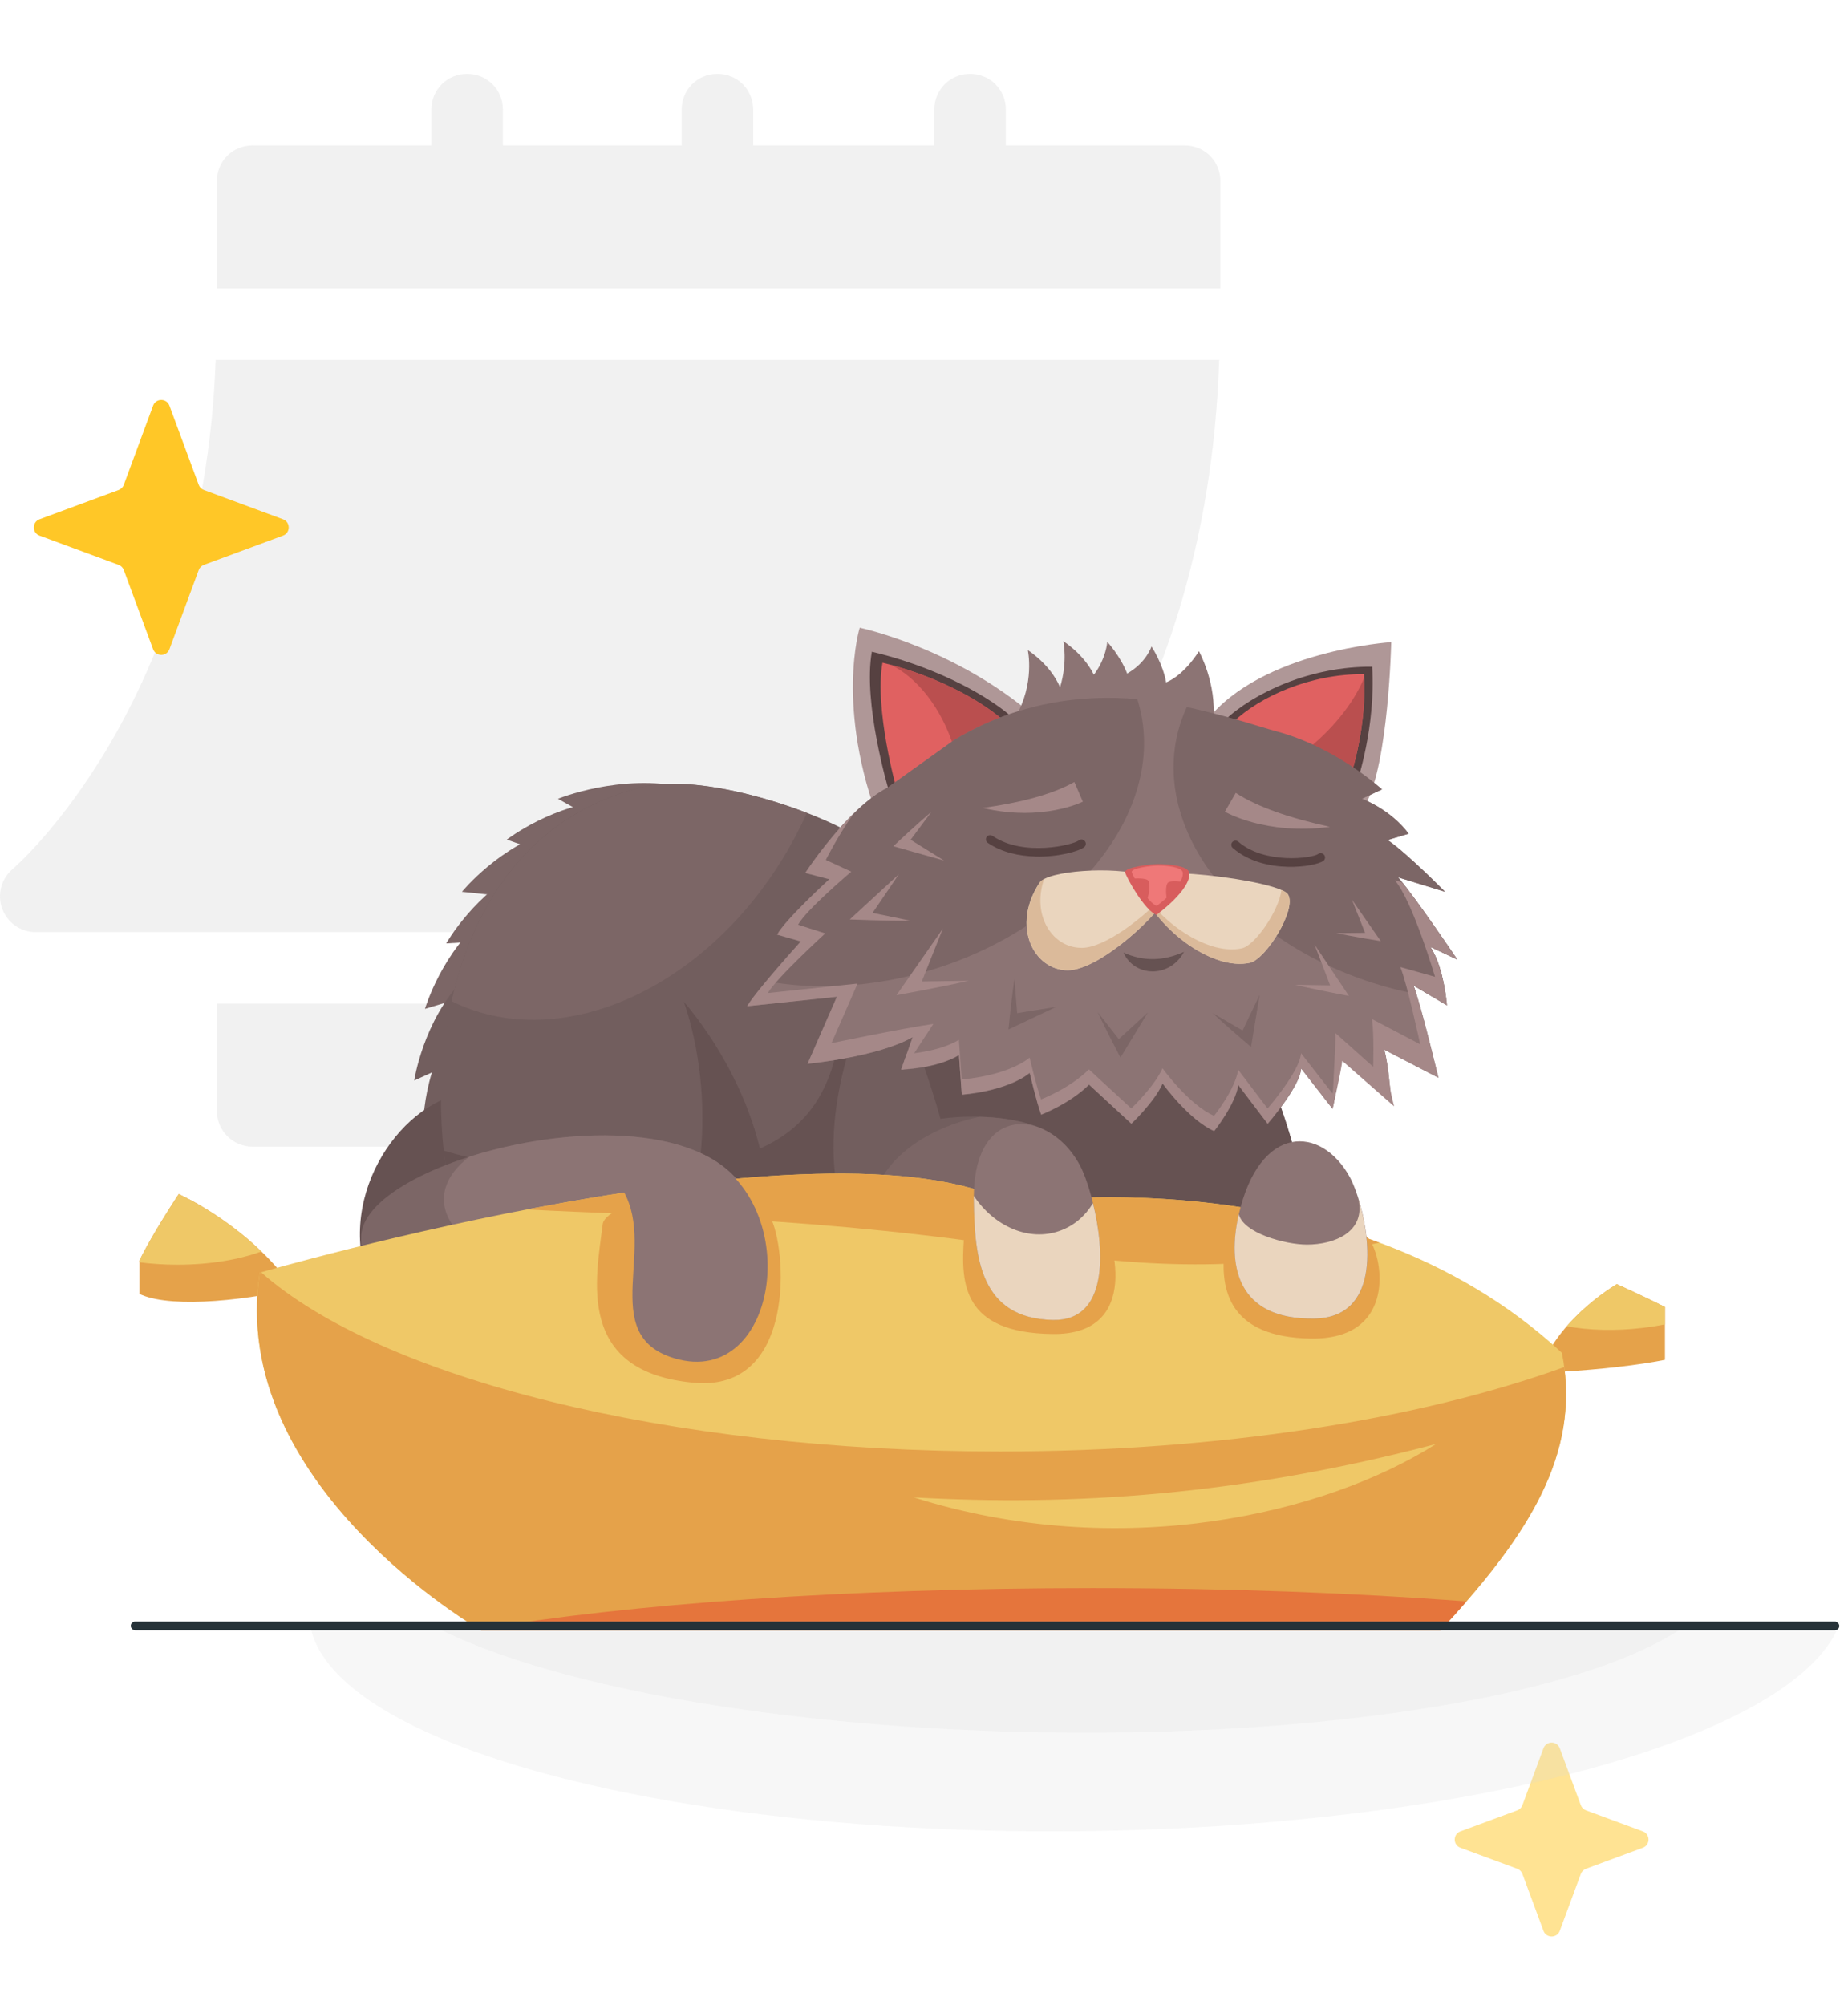 <svg width="212" height="230" viewBox="0 0 212 230" fill="none" xmlns="http://www.w3.org/2000/svg">
<g clip-path="url(#clip0_1412_9320)">
<path d="M4.095 106.917H111.288C112.249 106.917 113.178 106.581 113.915 105.968C114.945 105.105 138.431 84.902 139.863 41.289H24.74C23.314 80.877 1.684 99.485 1.46 99.671C0.142 100.784 -0.343 102.603 0.25 104.221C0.839 105.836 2.373 106.917 4.095 106.917Z" fill="#777777" fill-opacity="0.1"/>
<path d="M135.898 16.678H115.389V12.576C115.389 10.279 113.584 8.475 111.287 8.475C108.99 8.475 107.185 10.279 107.185 12.576V16.678H86.403V12.576C86.403 10.279 84.598 8.475 82.301 8.475C80.004 8.475 78.2 10.279 78.2 12.576V16.678H57.691V12.576C57.691 10.279 55.886 8.475 53.589 8.475C51.292 8.475 49.487 10.279 49.487 12.576V16.678H28.979C26.682 16.678 24.877 18.483 24.877 20.78V33.085H139.999V20.78C139.999 18.483 138.195 16.678 135.898 16.678Z" fill="#777777" fill-opacity="0.1"/>
<path d="M119.183 112.255C116.956 114.11 114.16 115.12 111.288 115.12H24.878V127.425C24.878 129.692 26.712 131.527 28.98 131.527H135.899C138.166 131.527 140 129.692 140 127.425V81.445C132.092 100.847 121.057 110.687 119.183 112.255Z" fill="#777777" fill-opacity="0.1"/>
<path d="M17.562 46.535C17.884 45.664 19.116 45.664 19.438 46.535L22.797 55.612C22.898 55.886 23.114 56.102 23.388 56.203L32.465 59.562C33.336 59.884 33.336 61.116 32.465 61.438L23.388 64.797C23.114 64.898 22.898 65.114 22.797 65.388L19.438 74.466C19.116 75.336 17.884 75.336 17.562 74.466L14.203 65.388C14.102 65.114 13.886 64.898 13.612 64.797L4.535 61.438C3.664 61.116 3.664 59.884 4.535 59.562L13.612 56.203C13.886 56.102 14.102 55.886 14.203 55.612L17.562 46.535Z" fill="#FFC727"/>
</g>
<g clip-path="url(#clip1_1412_9320)">
<g clip-path="url(#clip2_1412_9320)">
<path d="M64.003 91.617L69.172 94.517L78.606 90.298C71.124 88.684 64.003 91.625 64.003 91.625V91.617Z" fill="#7C6666"/>
<path d="M58.138 96.307L63.667 98.233L70.156 91.832C63.627 92.072 58.138 96.307 58.138 96.307Z" fill="#7C6666"/>
<path d="M52.992 102.291L58.818 102.899L63.666 95.18C57.369 96.914 53 102.283 53 102.283L52.992 102.291Z" fill="#7C6666"/>
<path d="M51.184 108.213L57.025 107.861L60.546 99.455C54.616 102.188 51.184 108.213 51.184 108.213Z" fill="#7C6666"/>
<path d="M48.751 115.716L54.36 114.038L55.856 105.049C50.711 109.068 48.751 115.716 48.751 115.716Z" fill="#7C6666"/>
<path d="M48.504 131.202L53.176 127.678L51.448 118.736C48.023 124.29 48.504 131.202 48.504 131.202Z" fill="#725E5E"/>
<path d="M47.52 123.939L52.849 121.51L53.105 112.4C48.552 117.083 47.52 123.931 47.52 123.931V123.939Z" fill="#725E5E"/>
<path d="M196.968 153.751C197.721 152.776 185.478 147.295 185.478 147.295C185.478 147.295 179.181 150.955 176.956 156.516L177.548 157.427C186.382 157.011 195.448 155.701 196.968 153.751Z" fill="#E5A24A"/>
<path d="M179.732 152.129C182.293 152.592 185.286 152.688 188.446 152.313C190.279 152.097 192.023 151.737 193.631 151.274C190.231 149.436 185.478 147.303 185.478 147.303C185.478 147.303 182.357 149.117 179.732 152.129Z" fill="#EFC867"/>
<path d="M15.144 147.862C13.952 146.791 20.505 136.963 20.505 136.963C20.505 136.963 27.755 140.159 32.876 146.743L32.94 148.038C25.594 149.564 17.529 150.003 15.144 147.862Z" fill="#E5A24A"/>
<path d="M20.345 145.065C24.042 145.065 27.419 144.49 29.979 143.547C25.394 139.128 20.505 136.971 20.505 136.971C20.505 136.971 17.465 141.533 15.904 144.777C17.305 144.961 18.801 145.065 20.353 145.065H20.345Z" fill="#EFC867"/>
<path d="M56.201 125.344C48.592 123.994 39.766 133.918 41.51 144.242L55.825 137.282C55.825 137.282 63.915 126.719 56.201 125.352V125.344Z" fill="#665252"/>
<path d="M143.092 119.249C140.532 116.308 119.527 97.347 116.863 95.917C111.461 93.016 98.779 96.252 98.779 96.252C93.882 93.032 80.607 88.541 73.637 90.283C47.8 96.732 47.992 131.307 53.721 142.989L149.822 139.761C150.222 137.18 146.645 123.316 143.1 119.249H143.092Z" fill="#725E5E"/>
<path d="M143.092 119.249C140.531 116.308 119.527 97.347 116.862 95.916C116.294 95.613 115.646 95.381 114.942 95.197C115.446 97.155 97.034 105.05 97.034 107.103C97.034 125.505 94.753 134.535 68.9 134.535C62.522 134.535 56.441 133.624 50.895 131.978C51.384 136.436 52.4 140.312 53.712 142.989L149.813 139.761C150.213 137.18 146.637 123.316 143.092 119.249Z" fill="#665252"/>
<path d="M88.064 138.936C88.064 125.512 78.438 114.9 78.438 114.9C78.438 114.9 83.255 127.334 78.438 141.253L88.064 138.936Z" fill="#665252"/>
<path d="M90.944 96.491C91.528 95.42 92.073 94.334 92.561 93.247C86.527 90.921 78.526 89.068 73.629 90.29C60.65 93.534 54.24 103.874 51.8 114.837C64.507 121.142 81.87 113.087 90.944 96.491Z" fill="#7C6666"/>
<path d="M99.267 115.172C94.378 127.03 95.426 134.909 96.594 138.433C97.754 141.964 115.798 140.83 115.798 140.83L119.439 129.419C119.439 129.419 115.326 127.382 107.885 128.325C107.885 128.325 102.307 107.813 99.275 115.172H99.267Z" fill="#725E5E"/>
<path d="M112.365 128.094C105.196 129.644 100.019 134.055 100.019 139.265C100.019 139.616 100.043 139.96 100.091 140.303C105.66 141.47 115.79 140.839 115.79 140.839L119.431 129.428C119.431 129.428 116.95 128.206 112.357 128.102L112.365 128.094Z" fill="#7C6666"/>
<path d="M41.43 142.085C41.014 133.056 76.454 124.018 85.079 135.956C91.873 145.345 57.025 148.845 44.495 146.855C41.102 146.312 41.478 143.339 41.422 142.093L41.43 142.085Z" fill="#7C6666"/>
<path d="M53.833 132.681C51.984 134.103 50.92 135.773 50.92 137.563C50.92 141.942 57.281 145.61 65.851 146.608C78.062 145.154 89.184 141.63 85.079 135.949C79.854 128.726 64.803 129.189 53.833 132.681Z" fill="#8C7474"/>
<path d="M165.249 187.001H55.201C55.201 187.001 26.075 170.341 29.803 145.977C29.803 145.977 94.786 127.08 115.942 138.019C115.942 138.019 154.287 132.05 179.18 155.175C181.509 166.905 175.003 176.437 165.241 187.001H165.249Z" fill="#EFC867"/>
<path d="M60.442 138.729C74.621 139.512 94.041 139.512 119.183 143.491C135.586 146.088 147.029 145.129 158.231 142.532C137.13 134.725 115.942 138.017 115.942 138.017C104.507 132.104 80.286 134.909 60.434 138.729H60.442Z" fill="#E5A24A"/>
<path d="M114.71 166.489C76.39 166.489 43.583 157.995 29.956 145.938C29.867 145.961 29.811 145.977 29.811 145.977C26.075 170.341 55.209 187.001 55.209 187.001H165.249C174.563 176.933 180.901 167.8 179.452 156.805C162.889 162.79 139.996 166.489 114.71 166.489Z" fill="#E5A24A"/>
<path d="M138.411 82.668L156.671 92.248C159.304 87.494 159.6 73.654 159.6 73.654C159.6 73.654 144.725 74.605 138.411 82.668Z" fill="#AF9797"/>
<path d="M98.626 72C98.626 72 95.769 81.149 100.987 94.629L119.743 83.131C110.429 74.469 98.626 72 98.626 72Z" fill="#AF9797"/>
<path d="M140.436 82.668C145.877 86.24 152.446 87.151 155.695 89.66C155.695 89.66 157.839 83.339 157.415 76.475C150.342 76.419 143.844 79.432 140.436 82.668Z" fill="#564141"/>
<path d="M141.492 82.794C146.293 85.943 152.087 86.75 154.959 88.963C154.959 88.963 156.848 83.386 156.479 77.329C150.238 77.281 144.501 79.942 141.5 82.794H141.492Z" fill="#E06161"/>
<path d="M149.413 86.4C151.63 87.199 153.614 87.934 154.95 88.965C154.95 88.965 156.751 83.651 156.487 77.762C155.231 80.742 152.774 83.826 149.405 86.4H149.413Z" fill="#BA4F4F"/>
<path d="M115.934 82.107C109.853 84.313 105.404 88.196 101.939 90.601C101.939 90.601 98.963 80.645 100.019 74.756C106.388 76.25 112.469 79.175 115.942 82.115L115.934 82.107Z" fill="#564141"/>
<path d="M115.182 82.684C109.837 84.729 105.916 88.301 102.859 90.515C102.859 90.515 100.291 81.413 101.235 76.012C106.82 77.354 112.149 80.015 115.182 82.692V82.684Z" fill="#E06161"/>
<path d="M102.203 76.258C105.236 77.736 107.981 81.196 109.413 85.687C111.133 84.568 113.038 83.505 115.174 82.682C112.318 80.165 107.42 77.656 102.195 76.25L102.203 76.258Z" fill="#BA4F4F"/>
<path d="M137.539 74.693C137.539 74.693 135.954 77.362 133.778 78.273C133.41 76.14 132.097 74.15 132.097 74.15C132.097 74.15 131.529 75.996 129.305 77.258C128.513 75.213 127.024 73.623 127.024 73.623C127.024 73.623 126.912 75.501 125.488 77.394C124.288 74.973 121.983 73.551 121.983 73.551C121.983 73.551 122.503 75.916 121.607 78.832C120.479 76.164 117.91 74.574 117.91 74.574C117.91 74.574 118.766 78.393 116.462 82.308C118.198 82.588 137.363 82.66 139.187 82.676C139.603 78.369 137.539 74.701 137.539 74.701V74.693Z" fill="#8C7474"/>
<path d="M160.384 100.638L165.769 102.292C165.769 102.292 161.424 97.881 159.183 96.355L161.584 95.636C161.584 95.636 159.999 93.191 156.247 91.617L158.543 90.546C158.543 90.546 152.95 86.111 145.996 84.657C145.996 84.657 127.344 74.149 109.468 84.888L101.779 90.378C97.194 92.727 92.369 100.135 92.369 100.135L95.129 100.854C95.129 100.854 89.968 105.592 89.152 107.214L91.865 107.989C91.865 107.989 86.743 113.647 85.703 115.42L96.001 114.334L92.641 122.021C92.641 122.021 100.698 121.262 104.707 118.96L103.395 122.7C103.395 122.7 107.436 122.596 110.02 121.038L110.341 125.576C110.341 125.576 115.398 125.249 118.134 123.083C118.134 123.083 118.886 126.32 119.447 127.87C119.447 127.87 122.759 126.599 124.936 124.426L129.793 128.908C129.793 128.908 132.425 126.431 133.378 124.298C133.378 124.298 136.37 128.461 139.291 129.755C139.291 129.755 141.699 126.751 142.06 124.474L145.428 128.916C145.428 128.916 149.133 124.65 149.269 122.572L152.87 127.191C152.87 127.191 153.838 123.043 153.622 121.046L159.575 126.264C159.575 126.264 159.343 122.18 158.791 120.399L165.017 123.627C165.017 123.627 162.928 114.901 162.152 113.039L166.001 115.333C166.001 115.333 165.649 110.93 164.088 108.62L167.177 110.067C167.177 110.067 162.432 103.019 160.408 100.662L160.384 100.638Z" fill="#8C7474"/>
<path d="M106.748 111.281C123.512 106.239 134.162 92.415 130.537 80.405C130.513 80.333 130.489 80.261 130.465 80.19C124.224 79.646 116.782 80.485 109.468 84.88L101.779 90.37C97.194 92.719 92.369 100.126 92.369 100.126L95.129 100.845C95.129 100.845 89.968 105.584 89.152 107.206L91.865 107.981C91.865 107.981 89.688 110.386 87.888 112.543C93.625 113.59 100.162 113.262 106.74 111.289L106.748 111.281Z" fill="#7C6666"/>
<path d="M165.896 114.54C165.72 113.174 165.232 110.305 164.064 108.587L167.153 110.034C167.153 110.034 162.408 102.986 160.383 100.629L165.768 102.283C165.768 102.283 161.423 97.872 159.183 96.346L161.583 95.627C161.583 95.627 159.999 93.181 156.246 91.607L158.543 90.537C158.543 90.537 153.35 85.75 146.492 83.904C143.908 83.209 142.091 82.45 136.146 81.092C135.706 82.059 135.346 83.066 135.09 84.112C132.145 96.306 143.563 109.506 160.583 113.605C161.215 113.757 161.848 113.893 162.48 114.013C162.344 113.589 162.224 113.246 162.128 113.014L164.352 114.34C164.864 114.42 165.384 114.484 165.896 114.548V114.54Z" fill="#7C6666"/>
<path d="M140.5 143.14C139.9 147.999 141.028 153.408 150.398 153.536C159.768 153.664 158.824 145.106 157.263 142.445C155.199 138.953 140.86 138.138 140.5 143.14Z" fill="#E5A24A"/>
<path d="M142.1 139.353C140.812 145.066 141.82 151.395 150.806 151.243C159.792 151.091 156.607 138.274 154.871 135.062C151.606 129.037 144.476 128.854 142.1 139.353Z" fill="#8C7474"/>
<path d="M149.934 142.757C147.413 142.757 142.588 141.423 142.116 139.257C142.116 139.289 142.1 139.321 142.092 139.353C140.804 145.066 141.812 151.395 150.798 151.243C158.208 151.115 157.343 142.39 155.839 137.531C156.687 141.343 153.046 142.757 149.934 142.757Z" fill="#EAD5BE"/>
<path d="M110.581 142.037C110.213 147.247 110.421 152.881 120.727 153.016C131.034 153.16 127.865 141.91 125.992 139.057C122.48 133.719 111.229 132.768 110.573 142.037H110.581Z" fill="#E5A24A"/>
<path d="M69.147 140.383C68.363 146.663 65.987 157.395 79.654 158.609C91.432 159.656 90.288 142.972 88.32 139.52C84.623 133.032 69.468 137.858 69.147 140.391V140.383Z" fill="#E5A24A"/>
<path d="M111.717 137.681C111.805 144.186 112.397 151.217 120.791 151.393C129.185 151.569 125.768 137.522 124.032 133.958C120.775 127.286 111.549 126.103 111.717 137.673V137.681Z" fill="#8C7474"/>
<path d="M121.592 141.175C118.055 142.446 114.054 140.688 111.717 137.172C111.717 137.348 111.709 137.507 111.717 137.691C111.805 144.196 112.398 151.227 120.791 151.403C127.169 151.539 126.729 143.46 125.384 138.011C124.504 139.465 123.208 140.6 121.592 141.175Z" fill="#EAD5BE"/>
<path d="M80.103 132.178L71.141 136.029C75.75 142.621 68.284 153.081 77.366 155.798C89.441 159.402 92.553 137.404 80.103 132.178Z" fill="#8C7474"/>
<path d="M119.263 101.238C115.958 106.264 118.623 111.29 122.48 111.29C126.337 111.29 133.498 104.314 133.682 102.884C133.73 102.54 132.57 100.774 131.386 100.423C127.681 99.32 120.159 99.871 119.263 101.246V101.238Z" fill="#EAD5BE"/>
<path d="M124.056 108.717C120.751 108.717 118.335 105.033 119.775 100.83C119.543 100.958 119.367 101.094 119.271 101.238C115.966 106.264 118.631 111.29 122.488 111.29C126.344 111.29 133.506 104.314 133.69 102.884C133.69 102.828 133.674 102.74 133.626 102.628C131.241 105.185 126.816 108.725 124.064 108.725L124.056 108.717Z" fill="#DBBA9A"/>
<path d="M143.396 110.426C138.947 111.417 132.226 106.239 130.562 101.133C129.825 98.88 146.637 100.926 147.741 102.572C148.846 104.21 145.237 110.019 143.396 110.426Z" fill="#EAD5BE"/>
<path d="M147.741 102.571C147.637 102.411 147.381 102.252 147.005 102.092C146.733 104.401 143.996 108.436 142.476 108.772C138.803 109.595 133.594 106.207 130.945 102.132C133.082 106.886 139.227 111.361 143.388 110.434C145.228 110.026 148.837 104.217 147.733 102.579L147.741 102.571Z" fill="#DBBA9A"/>
<path d="M132.689 104.936C131.345 104.505 129.169 100.582 129.073 100.046C128.977 99.511 131.825 99.111 132.874 99.111C133.922 99.111 136.37 99.287 136.442 100.142C136.602 102.092 132.681 104.928 132.681 104.928L132.689 104.936Z" fill="#D85D5D"/>
<path d="M118.799 98.242C116.942 98.194 114.95 97.786 113.325 96.683C113.101 96.532 113.037 96.228 113.189 96.004C113.341 95.781 113.637 95.725 113.869 95.884C117.454 98.322 123.127 96.907 123.76 96.396C123.968 96.228 124.272 96.26 124.448 96.476C124.624 96.683 124.592 96.995 124.384 97.163C123.808 97.634 121.447 98.314 118.799 98.25V98.242Z" fill="#564141"/>
<path d="M147.741 99.424C145.668 99.376 143.236 98.841 141.428 97.275C141.219 97.099 141.195 96.787 141.371 96.587C141.548 96.388 141.852 96.372 142.06 96.547C145.076 99.16 150.51 98.457 151.222 97.954C151.438 97.794 151.742 97.85 151.91 98.066C152.07 98.281 152.03 98.585 151.814 98.745C151.334 99.088 149.701 99.472 147.749 99.424H147.741Z" fill="#564141"/>
<path d="M168.226 183.684C155.407 182.71 140.828 182.158 125.353 182.158C97.17 182.158 71.941 183.988 54.993 186.881C55.129 186.961 55.209 187.008 55.209 187.008H165.249C166.282 185.89 167.274 184.787 168.226 183.692V183.684Z" fill="#E5753C"/>
<path d="M132.706 103.906C131.642 103.562 129.913 100.446 129.833 100.022C129.753 99.599 132.018 99.279 132.858 99.279C133.698 99.279 135.634 99.415 135.69 100.102C135.818 101.652 132.706 103.906 132.706 103.906Z" fill="#EF7878"/>
<path d="M131.602 103.219C131.882 102.26 131.938 101.445 131.746 101.046C131.553 100.646 129.993 100.782 129.993 100.782C130.297 101.701 130.801 102.524 131.602 103.219Z" fill="#D85D5D"/>
<path d="M133.914 103.475C133.714 102.493 133.714 101.669 133.938 101.294C134.162 100.918 135.706 101.166 135.706 101.166C135.33 102.061 134.762 102.844 133.914 103.483V103.475Z" fill="#D85D5D"/>
<path d="M128.881 109.26C130.137 112.08 134.186 112.232 135.826 109.18C133.45 110.258 131.137 110.29 128.881 109.26Z" fill="#665252"/>
<path d="M104.708 118.937L103.396 122.677C103.396 122.677 103.492 122.677 103.66 122.661L107.077 117.443C103.26 118.002 95.386 119.656 95.386 119.656L98.379 112.816L88.08 113.903C89.129 112.129 94.674 107.063 94.674 107.063L91.561 106.072C92.377 104.45 97.659 99.984 97.659 99.984L94.738 98.633C94.738 98.633 96.002 96.076 97.891 93.359C94.826 96.372 92.377 100.127 92.377 100.127L95.138 100.847C95.138 100.847 89.977 105.585 89.161 107.207L91.873 107.982C91.873 107.982 86.752 113.639 85.712 115.413L96.01 114.327L92.649 122.013C92.649 122.013 100.707 121.254 104.716 118.953L104.708 118.937Z" fill="#A58888"/>
<path d="M160.864 101.214L160.016 100.975C162.04 103.324 164.625 112.042 164.625 112.042L160.64 110.923C161.416 112.785 162.92 119.784 162.92 119.784L157.399 116.892C157.647 118.881 157.527 122.365 157.527 122.365L153.174 118.474C153.302 119.641 152.862 124.179 152.894 126.992C153.078 126.169 153.79 122.773 153.606 121.031L159.56 126.249C159.56 126.249 159.328 122.166 158.776 120.384L165.001 123.612C165.001 123.612 162.912 114.886 162.136 113.024L165.985 115.318C165.985 115.318 165.633 110.915 164.073 108.606L167.161 110.052C167.161 110.052 163.072 103.979 160.872 101.23L160.864 101.214Z" fill="#A58888"/>
<path d="M111.142 112.496C107.909 113.239 102.844 114.15 102.844 114.15L108.157 106.527L105.748 112.576L111.142 112.496Z" fill="#A58888"/>
<path d="M104.468 105.609C101.723 105.633 97.482 105.465 97.482 105.465L103.124 100.271L100.099 104.714L104.46 105.609H104.468Z" fill="#A58888"/>
<path d="M148.589 112.96C150.99 113.535 154.75 114.239 154.75 114.239L150.806 108.35L152.59 113.024L148.581 112.96H148.589Z" fill="#A58888"/>
<path d="M139.107 116.197C140.772 117.771 143.516 120.088 143.516 120.088L144.501 114.119L142.548 118.202L139.107 116.197Z" fill="#7C6666"/>
<path d="M125.904 116.043C126.857 118.121 128.537 121.301 128.537 121.301L131.682 116.131L128.345 119.191L125.896 116.051L125.904 116.043Z" fill="#7C6666"/>
<path d="M116.383 112.248C116.039 114.509 115.687 118.081 115.687 118.081L121.16 115.492L116.687 116.211L116.375 112.248H116.383Z" fill="#7C6666"/>
<path d="M106.845 93.127C105.092 94.597 102.476 97.066 102.476 97.066L108.309 98.712L104.468 96.323L106.845 93.127Z" fill="#A58888"/>
<path d="M153.294 107.031C155.287 107.454 158.399 107.95 158.399 107.95L155.087 103.188L156.599 106.999L153.286 107.031H153.294Z" fill="#A58888"/>
<path d="M159.416 124.369L153.607 119.279C153.823 121.277 152.855 125.424 152.855 125.424L149.254 120.806C149.118 122.883 145.413 127.15 145.413 127.15L142.044 122.707C141.684 124.993 139.276 127.989 139.276 127.989C136.355 126.703 133.362 122.532 133.362 122.532C132.41 124.665 129.778 127.142 129.778 127.142L124.92 122.659C122.744 124.841 119.431 126.103 119.431 126.103C118.879 124.553 118.119 121.317 118.119 121.317C115.39 123.483 110.325 123.81 110.325 123.81L110.005 119.271C108.045 120.454 105.244 120.798 104.012 120.894L103.388 122.667C103.388 122.667 107.429 122.564 110.013 121.005L110.333 125.544C110.333 125.544 115.39 125.216 118.127 123.051C118.127 123.051 118.879 126.287 119.439 127.837C119.439 127.837 122.752 126.567 124.928 124.393L129.785 128.876C129.785 128.876 132.418 126.399 133.37 124.266C133.37 124.266 136.363 128.429 139.284 129.723C139.284 129.723 141.692 126.719 142.052 124.441L145.421 128.884C145.421 128.884 149.126 124.617 149.262 122.54L152.863 127.158C152.863 127.158 153.831 123.011 153.983 121.685L159.936 126.902C159.936 126.902 159.52 125.424 159.424 124.369H159.416Z" fill="#A58888"/>
<path d="M152.55 94.845C145.165 95.835 140.516 93.103 140.516 93.103L141.764 90.945C144.268 92.575 147.981 93.838 152.55 94.837V94.845Z" fill="#A58888"/>
<path d="M112.741 92.672C119.607 94.286 124.224 91.953 124.224 91.953L123.248 89.699C120.743 91.106 117.142 92.056 112.749 92.672H112.741Z" fill="#A58888"/>
<path d="M104.828 171.754C128.393 179.209 151.966 173.743 164.745 165.625C142.236 171.562 122.808 172.769 104.828 171.754Z" fill="#EFC867"/>
</g>
</g>
<path d="M177.062 200.535C177.384 199.664 178.616 199.664 178.938 200.535L181.352 207.058C181.453 207.331 181.669 207.547 181.942 207.648L188.465 210.062C189.336 210.384 189.336 211.616 188.465 211.938L181.942 214.352C181.669 214.453 181.453 214.669 181.352 214.942L178.938 221.465C178.616 222.336 177.384 222.336 177.062 221.465L174.648 214.942C174.547 214.669 174.331 214.453 174.058 214.352L167.535 211.938C166.664 211.616 166.664 210.384 167.535 210.062L174.058 207.648C174.331 207.547 174.547 207.331 174.648 207.058L177.062 200.535Z" fill="#FFE393"/>
<g clip-path="url(#clip3_1412_9320)">
<ellipse opacity="0.2" cx="78.429" cy="20.278" rx="78.429" ry="20.278" transform="matrix(1 0.019 -0.031 1 41.672 156.645)" fill="#D9D9D9"/>
<ellipse opacity="0.2" cx="88.049" cy="25.773" rx="88.049" ry="25.773" transform="matrix(1 -0.011 0.018 1 35 159.463)" fill="#D9D9D9"/>
</g>
<rect x="15" y="186" width="196" height="1" rx="0.5" fill="#263238"/>
<defs>
<clipPath id="clip0_1412_9320">
<rect width="140" height="140" fill="white"/>
</clipPath>
<clipPath id="clip1_1412_9320">
<rect width="175" height="187" fill="white" transform="matrix(-1 0 0 1 191 0)"/>
</clipPath>
<clipPath id="clip2_1412_9320">
<rect width="182" height="115" fill="white" transform="translate(15 72)"/>
</clipPath>
<clipPath id="clip3_1412_9320">
<rect width="177" height="44" fill="white" transform="translate(35 186)"/>
</clipPath>
</defs>
</svg>